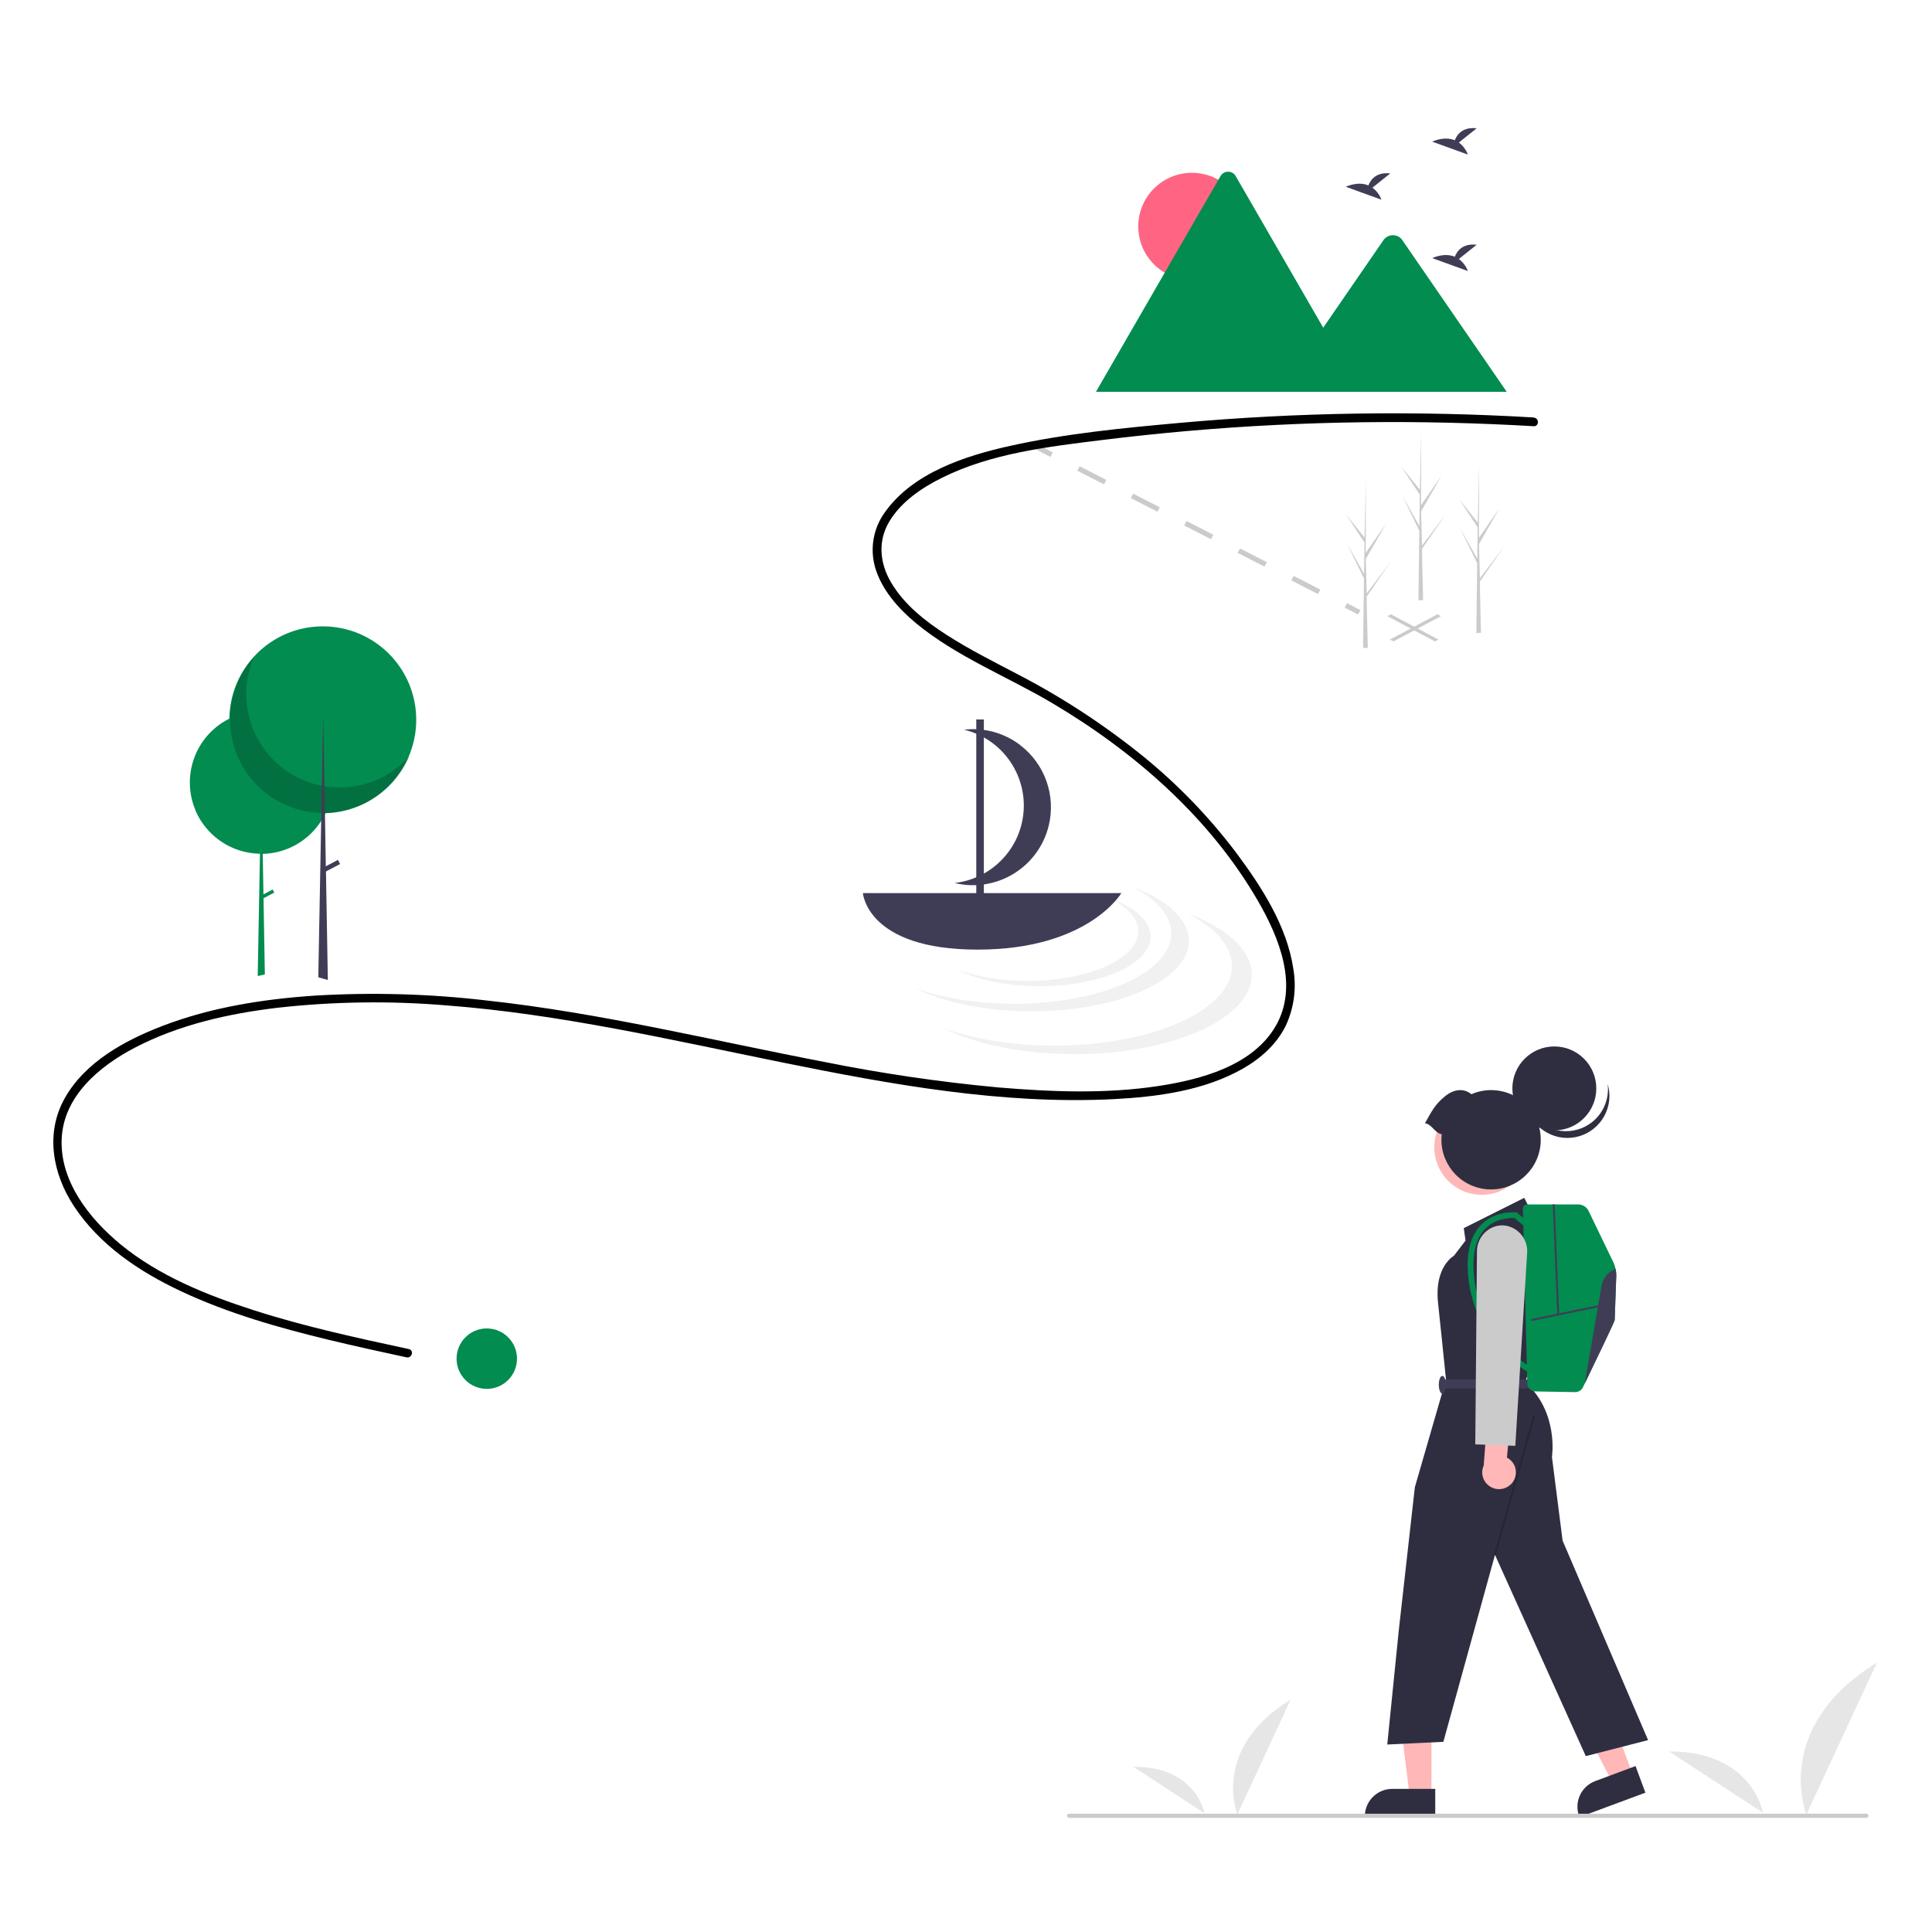 <?xml version="1.0" encoding="UTF-8"?>
<svg id="Layer_1" data-name="Layer 1" xmlns="http://www.w3.org/2000/svg" width="250" height="250" viewBox="0 0 250 250">
  <defs>
    <style>
      .cls-1, .cls-2, .cls-3, .cls-4, .cls-5, .cls-6, .cls-7, .cls-8, .cls-9, .cls-10 {
        stroke-width: 0px;
      }

      .cls-1, .cls-6 {
        fill: #000;
      }

      .cls-2 {
        fill: #3f3d56;
      }

      .cls-3 {
        fill: #2f2e41;
      }

      .cls-4 {
        fill: #e6e6e6;
      }

      .cls-5 {
        fill: #ff6583;
      }

      .cls-6 {
        isolation: isolate;
        opacity: .2;
      }

      .cls-7 {
        fill: #f1f1f1;
      }

      .cls-8 {
        fill: #028c50;
      }

      .cls-9 {
        fill: #cbcbcb;
      }

      .cls-10 {
        fill: #ffb7b7;
      }
    </style>
  </defs>
  <path id="efdf5e1f-6b90-40c1-9274-afa2b16f39be-470" class="cls-4" d="M160.11,234.79s-3.45-8.5,6.91-14.88l-6.91,14.88Z"/>
  <path id="af7fe47f-56e6-4bb6-aa0f-d6efaf86a160-471" class="cls-4" d="M155.86,234.63s-1.05-6.06-9.21-6.01l9.21,6.01Z"/>
  <path id="a08d42bc-6ae2-46d7-9736-aba59e52cc48-472" class="cls-4" d="M233.75,234.79s-4.56-11.23,9.12-19.65l-9.12,19.65Z"/>
  <path id="bafd7749-4c33-42a1-9524-e744b9f16454-473" class="cls-4" d="M228.14,234.58s-1.39-8-12.16-7.94"/>
  <polygon class="cls-9" points="185.68 83 179.52 79.73 179.98 79.49 186.14 82.76 185.68 83"/>
  <polygon class="cls-9" points="180.31 83 179.85 82.76 186 79.49 186.46 79.73 180.31 83"/>
  <rect class="cls-9" x="134.89" y="57.42" width=".65" height="1.95" transform="translate(21.58 152.1) rotate(-62.87)"/>
  <path class="cls-9" d="M170.55,76.87l-3.46-1.77.3-.58,3.46,1.77-.3.58ZM163.62,73.32l-3.46-1.77.3-.58,3.46,1.77-.3.58ZM156.7,69.77l-3.46-1.77.3-.58,3.46,1.77-.3.58ZM149.78,66.22l-3.46-1.77.3-.58,3.46,1.77-.3.58ZM142.86,62.68l-3.46-1.77.3-.58,3.46,1.77-.3.58Z"/>
  <rect class="cls-9" x="174.7" y="77.82" width=".65" height="1.95" transform="translate(25.08 198.62) rotate(-62.87)"/>
  <path class="cls-8" d="M43.01,101.26c0,.2,0,.41-.02.61-.07,1.15-.37,2.28-.86,3.33,0,0,0,.02-.01.03-.02.05-.05.1-.07.14-.15.3-.31.58-.49.86-1.65,2.59-4.49,4.19-7.56,4.26l.09,5.24,1.19-.63.21.4-1.39.73.17,9.74v.13s-.92.2-.92.2v-.13s.29-15.7.29-15.7c-2.46-.04-4.8-1.05-6.51-2.83-.06-.06-.12-.12-.17-.18h0c-.7-.77-1.27-1.65-1.68-2.61,0,.01.02.02.03.03-1.92-4.5,0-9.71,4.37-11.89.03-.02.06-.03.1-.05,4.32-2.08,9.52-.5,11.96,3.63.06.09.11.19.16.29.73,1.35,1.11,2.85,1.11,4.38Z"/>
  <circle class="cls-8" cx="41.77" cy="93.14" r="12.09"/>
  <path class="cls-6" d="M32.84,85.06c-2.62,6.14.22,13.24,6.36,15.87,4.78,2.04,10.32.8,13.78-3.07-2.62,6.14-9.73,8.99-15.87,6.36-6.14-2.62-8.99-9.73-6.36-15.87.51-1.2,1.22-2.31,2.09-3.29Z"/>
  <polygon class="cls-2" points="42.42 126.81 41.19 126.46 41.19 126.33 41.56 106.23 41.58 105.22 41.58 105.19 41.64 101.68 41.74 96.59 41.74 96.59 41.8 93.14 41.83 93.14 41.9 96.88 41.98 101.74 42.04 105.2 42.04 105.22 42.05 105.36 42.05 105.36 42.16 112.1 42.18 112.76 42.42 126.68 42.42 126.81"/>
  <rect class="cls-2" x="41.73" y="111.77" width="2.26" height=".6" transform="translate(-47.27 32.87) rotate(-27.77)"/>
  <path class="cls-1" d="M198.46,54.02c-15.26-.9-30.56-.67-45.78.7-7.34.66-14.79,1.38-21.99,2.98-5.8,1.29-12.53,3.47-16.15,8.54-1.53,2.07-2.01,4.74-1.29,7.22.86,2.89,3.01,5.3,5.29,7.19,5.25,4.34,11.77,6.87,17.6,10.32,10.63,6.3,20.36,14.78,26.61,25.56,2.75,4.74,5.36,11.05,2.3,16.28-3,5.12-9.69,6.89-15.15,7.72-6.84,1.04-13.89.76-20.76.18-7.53-.7-15.02-1.8-22.44-3.29-14.53-2.79-28.93-6.34-43.66-7.95-7.39-.87-14.84-1.08-22.26-.64-6.71.45-13.47,1.51-19.77,3.93-4.85,1.86-10.03,4.68-12.65,9.38-2.53,4.53-1.54,9.76,1.21,13.94,3.31,5.03,8.47,8.48,13.84,11,6.11,2.87,12.65,4.73,19.2,6.31,3.32.8,6.66,1.53,10,2.25.7.15.99-.92.3-1.07-6.73-1.45-13.48-2.91-20.05-5.02-6.07-1.95-12.29-4.44-17.27-8.54-4.02-3.31-7.85-8.15-7.61-13.64.24-5.54,4.89-9.41,9.45-11.79,5.7-2.98,12.17-4.43,18.51-5.18,7.26-.81,14.58-.91,21.86-.3,14.7,1.12,29.07,4.47,43.48,7.39,14,2.84,28.43,5.46,42.78,4.74,5.69-.29,11.78-1.1,16.8-3.97,2.3-1.31,4.37-3.17,5.54-5.58,1.05-2.29,1.39-4.85.95-7.34-.81-5.46-4.06-10.53-7.3-14.88-3.55-4.72-7.67-8.99-12.26-12.7-5.04-4.06-10.47-7.6-16.22-10.57-3.05-1.6-6.14-3.15-9.04-5.01-2.78-1.78-5.53-3.93-7.23-6.82-1.47-2.5-1.74-5.36-.21-7.9,1.55-2.57,4.22-4.36,6.85-5.66,6.34-3.15,13.72-4,20.66-4.86,14.9-1.85,29.92-2.6,44.93-2.24,3.65.09,7.3.24,10.94.45.71.04.71-1.07,0-1.11h0Z"/>
  <path class="cls-2" d="M188.78,18.44l2.3-1.84c-1.79-.2-2.53.78-2.83,1.55-1.4-.58-2.92.18-2.92.18l4.61,1.67c-.23-.62-.64-1.16-1.17-1.56Z"/>
  <path class="cls-2" d="M177.6,24.28l2.3-1.84c-1.79-.2-2.53.78-2.83,1.55-1.4-.58-2.92.18-2.92.18l4.61,1.67c-.23-.62-.64-1.16-1.17-1.56Z"/>
  <path class="cls-2" d="M188.78,33.51l2.3-1.84c-1.79-.2-2.53.78-2.83,1.55-1.4-.58-2.92.18-2.92.18l4.61,1.67c-.23-.62-.64-1.16-1.17-1.56Z"/>
  <g id="e2dfab6d-8627-4cc0-b13e-69de57259a01">
    <circle id="bedd3b2f-f695-46eb-9812-80ad4d1341b6" class="cls-5" cx="154.23" cy="29.3" r="6.94"/>
    <path id="efdddea5-7f44-48b8-bec9-83339a7f085f-474" class="cls-8" d="M176.01,50.7h-34.06s-.09,0-.13-.01l16.11-27.9c.31-.54.99-.73,1.54-.43.18.1.33.25.43.43l10.81,18.72.52.9,4.79,8.29Z"/>
    <path id="f8d22fd6-a75d-4da9-80c1-fba8d7f50740-475" class="cls-8" d="M194.97,50.7h-29.46l5.71-8.29.41-.6,7.44-10.81c.52-.65,1.46-.76,2.11-.24.04.03.08.07.12.11.04.04.07.09.11.13l13.56,19.7Z"/>
  </g>
  <path class="cls-7" d="M146.37,114.69c3.23,1.61,5.19,3.74,5.19,6.08,0,5.04-9.11,9.12-20.35,9.12-4.89,0-9.37-.77-12.88-2.06,3.73,1.86,9.14,3.04,15.16,3.04,11.24,0,20.35-4.08,20.35-9.12,0-2.85-2.91-5.39-7.47-7.06Z"/>
  <path class="cls-7" d="M153.55,118.15c3.64,1.82,5.86,4.23,5.86,6.86,0,5.68-10.28,10.29-22.97,10.29-5.51,0-10.57-.87-14.53-2.32,4.2,2.1,10.31,3.43,17.1,3.43,12.68,0,22.97-4.61,22.97-10.29,0-3.21-3.29-6.08-8.43-7.97Z"/>
  <path class="cls-7" d="M143.63,116.22c2.27,1.14,3.66,2.64,3.66,4.29,0,3.55-6.42,6.42-14.34,6.42-3.09.04-6.15-.45-9.07-1.45,2.63,1.31,6.44,2.14,10.68,2.14,7.92,0,14.34-2.88,14.34-6.42,0-2.01-2.05-3.8-5.27-4.97Z"/>
  <path class="cls-2" d="M111.66,115.57s.5,7.31,14.83,7.31,18.61-7.31,18.61-7.31h-33.43Z"/>
  <path class="cls-2" d="M132,96.4c-2.07-1.57-4.66-2.28-7.25-1.98,5.42,1.31,8.75,6.76,7.45,12.18-.99,4.12-4.46,7.18-8.67,7.66,5.42,1.31,10.87-2.02,12.18-7.44.94-3.9-.52-7.99-3.71-10.41h0Z"/>
  <rect class="cls-2" x="126.33" y="93.1" width=".98" height="23.25"/>
  <path class="cls-9" d="M191.51,75.82h0s-.01-.58-.01-.58l3.06-4.44-3.06,4.02v.12s-.12-4.54-.12-4.54l2.64-4.61-2.65,3.81.03-9.41v-.03s0,.03,0,.03l-.18,7.42-2.41-3.01,2.4,3.65-.05,4.06-2.22-3.96,2.21,4.56-.03,2.26-.08,6.26v.47c.2,0,.4,0,.6-.01l-.14-6.01v-.05Z"/>
  <path class="cls-9" d="M176.86,77.77h0s-.01-.58-.01-.58l3.06-4.44-3.06,4.02v.12s-.12-4.54-.12-4.54l2.64-4.61-2.65,3.81.03-9.41v-.03s0,.03,0,.03l-.18,7.42-2.41-3.01,2.4,3.65-.05,4.06-2.22-3.96,2.21,4.56-.03,2.26-.08,6.26v.47c.2,0,.4,0,.6-.01l-.14-6.01v-.05Z"/>
  <path class="cls-9" d="M184.02,71.59h0s-.01-.58-.01-.58l3.06-4.44-3.06,4.02v.12s-.12-4.54-.12-4.54l2.64-4.61-2.65,3.81.03-9.41v-.03s0,.03,0,.03l-.18,7.42-2.41-3.01,2.4,3.65-.05,4.06-2.22-3.96,2.21,4.56-.03,2.26-.08,6.26v.47c.2,0,.4,0,.6-.01l-.14-6.01v-.05Z"/>
  <circle class="cls-8" cx="62.99" cy="175.81" r="3.91"/>
  <polygon class="cls-10" points="211.29 229.66 208.64 230.64 203.59 220.9 207.5 219.44 211.29 229.66"/>
  <path class="cls-3" d="M212.92,231.97l-8.54,3.17-.04-.11c-.68-1.84.25-3.88,2.09-4.56h0s5.21-1.94,5.21-1.94l1.27,3.43Z"/>
  <polygon class="cls-10" points="185.23 232.41 182.41 232.41 181.06 221.51 185.23 221.51 185.23 232.41"/>
  <path class="cls-3" d="M185.72,235.15h-9.11v-.12c0-1.96,1.59-3.55,3.55-3.55h5.56s0,3.66,0,3.66Z"/>
  <path class="cls-3" d="M198.16,156.84l-.92-1.84-7.83,3.92.23,1.61-1.5,1.96s-2.53,1.38-2.07,5.99l.46,4.38.58,5.65-4.03,13.94-2.07,18.43-1.5,14.86,7.26-.35,6.68-24.19,11.75,26.04,8.06-2.07-11.06-25.81-1.38-10.83s.92-5.76-3.46-9.68l.69-2.07v-2.56l2.3-12.19-2.19-5.18Z"/>
  <rect class="cls-6" x="186.64" y="192.07" width="18.67" height=".27" transform="translate(-42.21 328.65) rotate(-74.25)"/>
  <rect class="cls-2" x="186.64" y="178.5" width="11.29" height="1.15"/>
  <ellipse class="cls-2" cx="186.64" cy="179.19" rx=".46" ry="1.15"/>
  <circle class="cls-10" cx="191.74" cy="148.47" r="6.14"/>
  <circle class="cls-3" cx="201.13" cy="140.84" r="5.43"/>
  <path class="cls-3" d="M208.03,140.26c.86,2.88-.78,5.9-3.66,6.76-2.88.86-5.9-.78-6.76-3.66-.08-.29-.15-.58-.18-.87.86,2.88,3.88,4.51,6.76,3.66,2.55-.76,4.17-3.25,3.84-5.89Z"/>
  <path class="cls-3" d="M186.56,146.76c-.4,3.53,2.13,6.71,5.66,7.11,3.53.4,6.71-2.13,7.11-5.66.4-3.53-2.13-6.71-5.66-7.11-1.12-.13-2.24.04-3.27.49-1.07-.87-2.4-.6-3.48.32-1.22,1.03-1.59,1.74-2.53,3.44.93.13,1.25,1.28,2.19,1.42Z"/>
  <path class="cls-8" d="M209.14,165.23c-.07,1.82-.2,5.4-.2,5.59,0,.19-2.72,5.82-3.89,8.24h0c-.08.17-.16.33-.22.46-.19.38-.58.62-1,.62l-5.13-.09c-.59,0-1.06-.48-1.07-1.07l-.57-22.56c0-.31.24-.56.54-.57,0,0,0,0,.01,0h6.61c.57,0,1.09.33,1.34.84l3.17,6.57c.3.62.44,1.3.41,1.98h0Z"/>
  <path class="cls-8" d="M197.53,177.43c-1.32-.8-2.5-1.8-3.5-2.96-2.34-2.63-3.76-5.94-4.05-9.45-.26-3,.33-5.23,1.77-6.62,1.82-1.78,4.3-1.52,4.41-1.51h.11s1.68,1.43,1.68,1.43l-.48.56-1.5-1.27c-.46-.02-2.34-.03-3.71,1.32-1.26,1.24-1.78,3.26-1.54,6.03.28,3.34,1.63,6.49,3.85,9,.96,1.11,2.08,2.06,3.33,2.83l-.36.64Z"/>
  <rect class="cls-2" x="198.04" y="169.78" width="9.15" height=".25" transform="translate(-30.04 44.24) rotate(-11.61)"/>
  <rect class="cls-2" x="201.21" y="155.84" width=".25" height="14.27" transform="translate(-6.48 8.35) rotate(-2.34)"/>
  <path class="cls-2" d="M209.14,165.23c-.07,1.82-.2,5.4-.2,5.59,0,.19-2.72,5.82-3.89,8.24l2.19-12.7c.17-.99.87-1.82,1.82-2.16.07.34.1.69.09,1.04Z"/>
  <path class="cls-10" d="M195.7,191.85c.73-.94.56-2.3-.38-3.03-.1-.08-.21-.15-.32-.21l.44-4.92-2.92-1-.53,6.95c-.49,1.1,0,2.38,1.11,2.87.92.41,1.99.13,2.61-.67h0Z"/>
  <path class="cls-9" d="M196.08,187.09l-5.18-.19.22-24.97c0-1.45.91-2.74,2.28-3.21.63-.21,1.3-.21,1.93,0,1.46.49,2.4,1.91,2.28,3.45l-1.53,24.92Z"/>
  <path class="cls-9" d="M241.51,235.23h-103.17c-.15,0-.27-.12-.27-.27s.12-.27.27-.27h103.17c.15,0,.27.12.27.27s-.12.27-.27.27Z"/>
</svg>